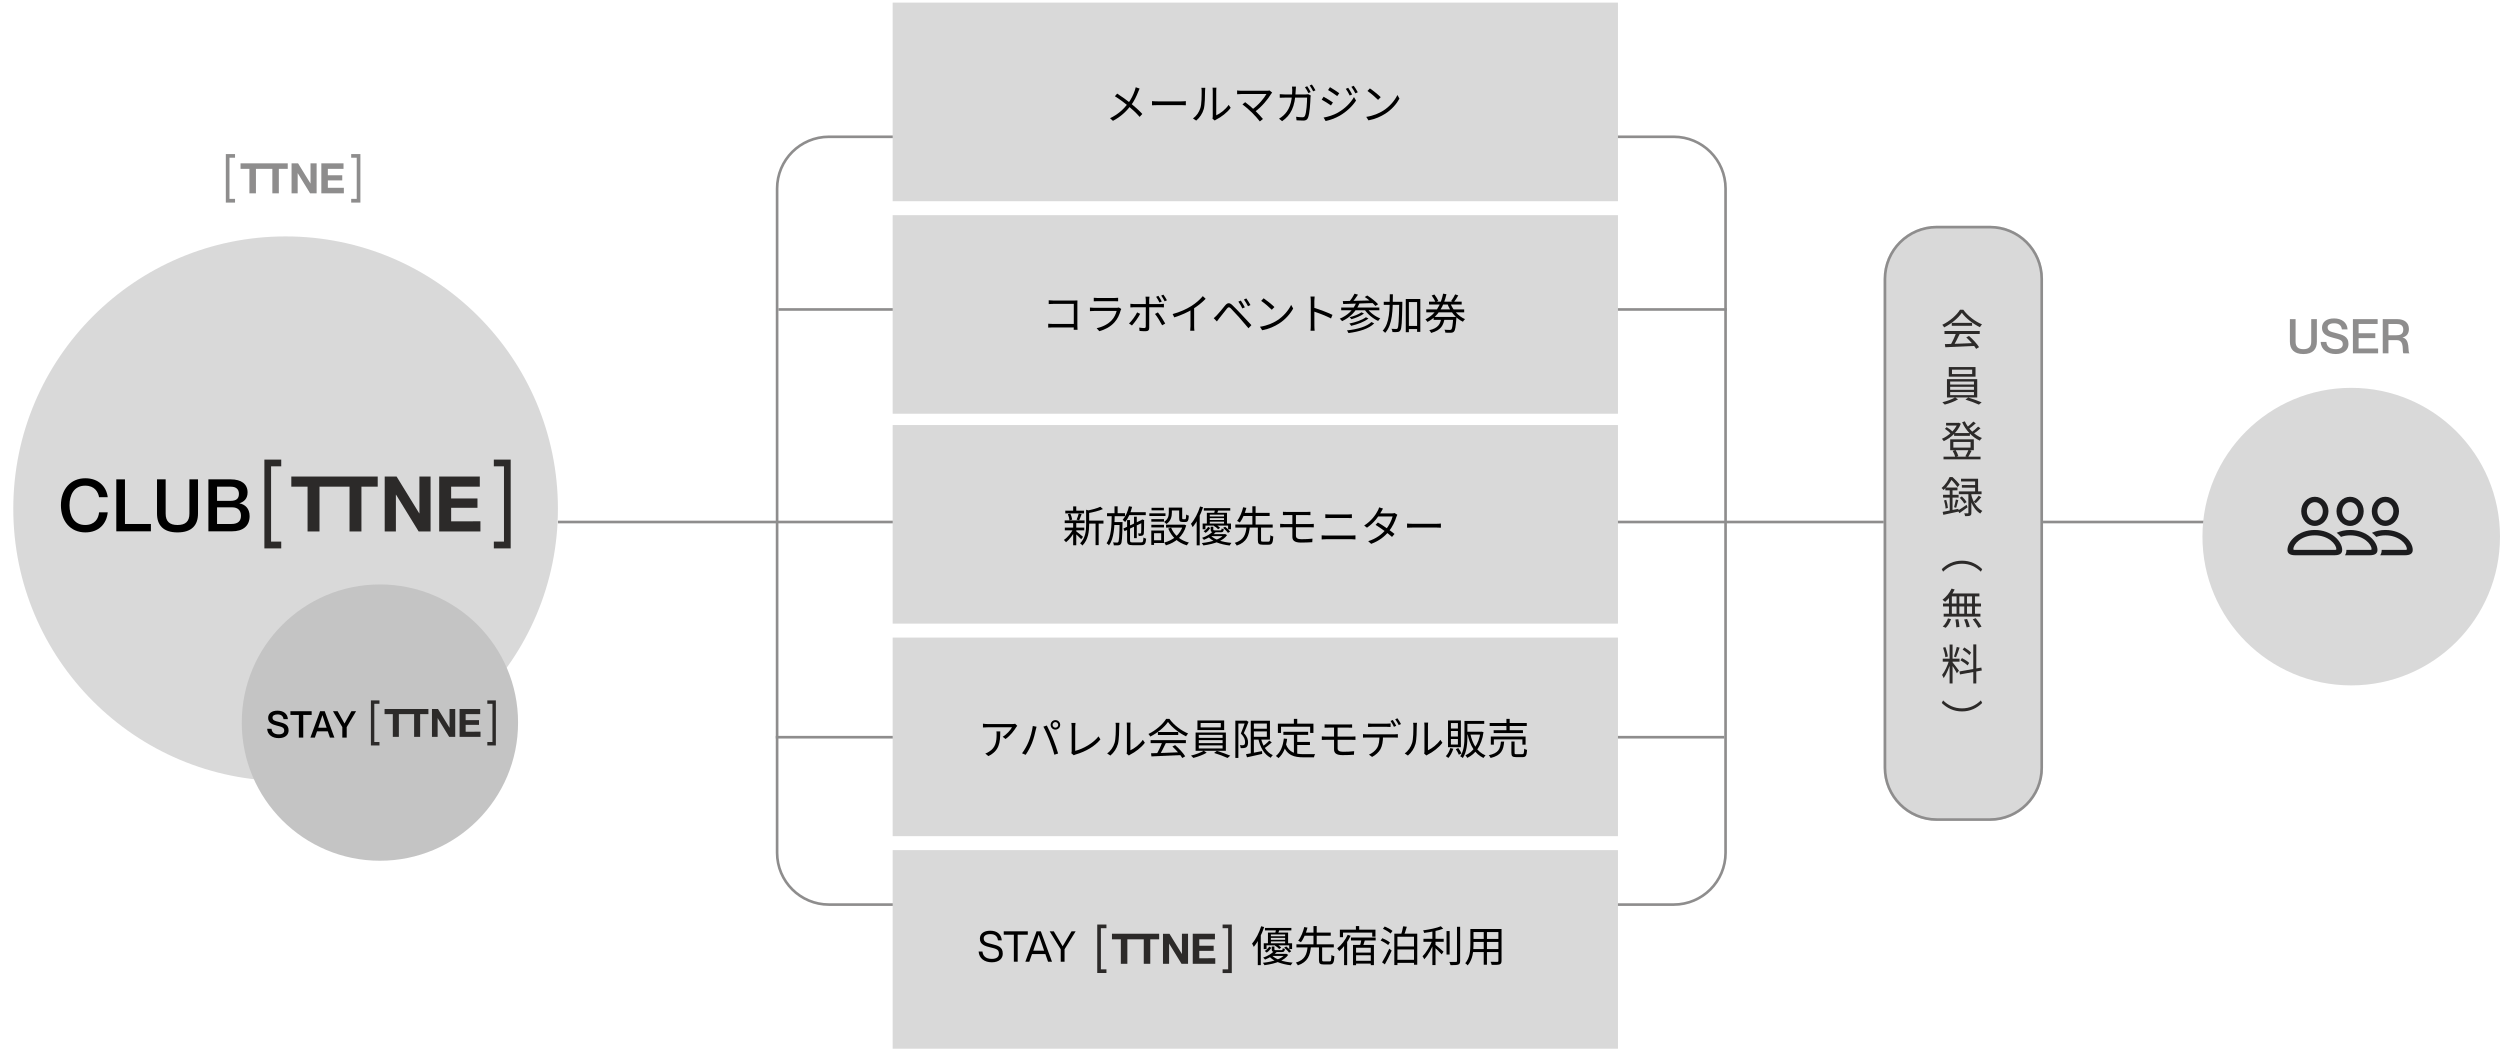 <svg width="941" height="395" viewBox="0 0 941 395" fill="none" xmlns="http://www.w3.org/2000/svg">
<path fill-rule="evenodd" clip-rule="evenodd" d="M837 196.984L210 196.984L210 195.984L837 195.984L837 196.984Z" fill="#8E8D8D"/>
<path fill-rule="evenodd" clip-rule="evenodd" d="M650 116.984H293V115.984H650V116.984Z" fill="#8E8D8D"/>
<path fill-rule="evenodd" clip-rule="evenodd" d="M649 277.984H292V276.984H649V277.984Z" fill="#8E8D8D"/>
<path fill-rule="evenodd" clip-rule="evenodd" d="M630 51.984H312C301.507 51.984 293 60.491 293 70.984V320.984C293 331.478 301.507 339.984 312 339.984H630C640.493 339.984 649 331.478 649 320.984V70.984C649 60.491 640.493 51.984 630 51.984ZM312 50.984C300.954 50.984 292 59.939 292 70.984V320.984C292 332.03 300.954 340.984 312 340.984H630C641.046 340.984 650 332.03 650 320.984V70.984C650 59.939 641.046 50.984 630 50.984H312Z" fill="#8E8D8D"/>
<path d="M709 104.984C709 93.939 717.954 84.984 729 84.984H749C760.046 84.984 769 93.939 769 104.984V288.984C769 300.03 760.046 308.984 749 308.984H729C717.954 308.984 709 300.03 709 288.984V104.984Z" fill="#D9D9D9"/>
<path fill-rule="evenodd" clip-rule="evenodd" d="M749 85.984H729C718.507 85.984 710 94.491 710 104.984V288.984C710 299.478 718.507 307.984 729 307.984H749C759.493 307.984 768 299.478 768 288.984V104.984C768 94.491 759.493 85.984 749 85.984ZM729 84.984C717.954 84.984 709 93.939 709 104.984V288.984C709 300.03 717.954 308.984 729 308.984H749C760.046 308.984 769 300.03 769 288.984V104.984C769 93.939 760.046 84.984 749 84.984H729Z" fill="#8E8D8D"/>
<path d="M896.867 132.995V120.125H902.357C905.003 120.125 906.713 121.475 906.713 123.815C906.713 125.615 905.795 126.659 904.319 127.019V127.055C907.289 127.613 906.209 132.653 906.893 132.869V132.995H904.643C904.049 132.455 905.255 128.027 902.159 128.027H899.009V132.995H896.867ZM899.009 121.943V126.191H901.907C903.221 126.191 904.589 125.939 904.589 124.067C904.589 122.213 903.221 121.943 901.907 121.943H899.009Z" fill="#8E8D8D"/>
<path d="M887.779 125.435H894.061V127.271H887.779V131.177H895.123V132.995H885.637V120.125H894.943V121.943H887.779V125.435Z" fill="#8E8D8D"/>
<path d="M879.124 125.324C881.878 126.026 883.966 126.62 883.966 129.5C883.966 131.552 882.418 133.262 879.178 133.262C876.028 133.262 873.634 131.624 873.508 128.708H875.65C875.758 130.346 876.874 131.426 879.178 131.426C881.086 131.426 881.824 130.58 881.824 129.59C881.824 128.06 880.726 127.772 878.188 127.142C876.172 126.638 873.994 125.864 873.994 123.416C873.994 121.13 875.758 119.852 878.566 119.852C881.392 119.852 883.444 121.328 883.624 123.974H881.482C881.284 122.48 880.348 121.688 878.566 121.688C877.036 121.688 876.118 122.264 876.118 123.218C876.118 124.622 877.324 124.874 879.124 125.324Z" fill="#8E8D8D"/>
<path d="M872.07 128.603C872.07 131.411 870.576 133.265 866.994 133.265C863.412 133.265 861.918 131.411 861.918 128.603V120.125H864.06V128.603C864.06 130.547 865.032 131.429 866.994 131.429C868.974 131.429 869.946 130.547 869.946 128.603V120.125H872.07V128.603Z" fill="#8E8D8D"/>
<path d="M336 0.984H609V75.734H336V0.984Z" fill="#D9D9D9"/>
<path d="M336 80.984H609V155.734H336V80.984Z" fill="#D9D9D9"/>
<path d="M336 159.984H609V234.734H336V159.984Z" fill="#D9D9D9"/>
<path d="M336 239.984H609V314.734H336V239.984Z" fill="#D9D9D9"/>
<path d="M336 319.984H609V394.734H336V319.984Z" fill="#D9D9D9"/>
<path d="M941 201.984C941 232.912 915.928 257.984 885 257.984C854.072 257.984 829 232.912 829 201.984C829 171.056 854.072 145.984 885 145.984C915.928 145.984 941 171.056 941 201.984Z" fill="#D9D9D9"/>
<path d="M871.301 197.965C874.137 197.965 876.434 195.469 876.434 192.41C876.434 189.387 874.148 186.984 871.301 186.984C868.488 186.984 866.168 189.422 866.18 192.422C866.18 195.48 868.477 197.965 871.301 197.965ZM884.578 197.965C887.402 197.965 889.699 195.469 889.699 192.41C889.699 189.387 887.426 186.984 884.578 186.984C881.754 186.984 879.445 189.422 879.457 192.422C879.457 195.48 881.754 197.965 884.578 197.965ZM897.855 197.965C900.691 197.965 902.988 195.469 902.988 192.41C902.988 189.387 900.703 186.984 897.855 186.984C895.043 186.984 892.723 189.422 892.734 192.422C892.734 195.48 895.031 197.965 897.855 197.965ZM871.301 195.949C869.684 195.949 868.301 194.402 868.301 192.422C868.289 190.5 869.66 189.012 871.301 189.012C872.953 189.012 874.312 190.477 874.312 192.41C874.312 194.379 872.941 195.949 871.301 195.949ZM884.578 195.949C882.949 195.949 881.578 194.402 881.578 192.422C881.566 190.5 882.938 189.012 884.578 189.012C886.23 189.012 887.578 190.477 887.578 192.41C887.578 194.379 886.219 195.949 884.578 195.949ZM897.855 195.949C896.238 195.949 894.855 194.402 894.855 192.422C894.844 190.5 896.215 189.012 897.855 189.012C899.508 189.012 900.867 190.477 900.867 192.41C900.867 194.379 899.496 195.949 897.855 195.949ZM864 209.004H878.613C880.629 209.004 881.602 208.371 881.602 207C881.602 203.789 877.594 199.477 871.301 199.477C865.008 199.477 861 203.789 861 207C861 208.371 861.973 209.004 864 209.004ZM884.578 199.477C882.656 199.477 880.957 199.887 879.516 200.543C880.137 201.012 880.688 201.527 881.145 202.09C882.129 201.738 883.289 201.504 884.578 201.504C889.746 201.504 892.652 204.879 892.652 206.672C892.652 206.895 892.547 206.977 892.266 206.977H883.184C883.195 207.703 883.066 208.383 882.645 209.004H891.879C893.895 209.004 894.879 208.371 894.879 207C894.879 203.789 890.859 199.477 884.578 199.477ZM897.855 199.477C895.934 199.477 894.234 199.887 892.781 200.543C893.402 201.012 893.965 201.527 894.422 202.102C895.406 201.738 896.566 201.504 897.855 201.504C903.035 201.504 905.941 204.879 905.941 206.672C905.941 206.895 905.824 206.977 905.555 206.977H896.461C896.461 207.703 896.344 208.383 895.91 209.004H905.168C907.184 209.004 908.156 208.371 908.156 207C908.156 203.789 904.148 199.477 897.855 199.477ZM863.602 206.977C863.332 206.977 863.227 206.895 863.227 206.672C863.227 204.879 866.121 201.504 871.301 201.504C876.48 201.504 879.387 204.879 879.387 206.672C879.387 206.895 879.27 206.977 879 206.977H863.602Z" fill="#1C1C1E"/>
<path d="M210 191.484C210 248.094 164.109 293.984 107.5 293.984C50.891 293.984 5 248.094 5 191.484C5 134.875 50.891 88.984 107.5 88.984C164.109 88.984 210 134.875 210 191.484Z" fill="#D9D9D9"/>
<path d="M142.172 179.358V183.181H136.043V200.048H131.562V183.181H120.263V200.048H115.766V183.181H109.65V179.358H142.172ZM157.87 193.248H157.814L149.278 179.374H144.804V200.038H149.013V186.194H149.072L157.575 200.038H162.069V179.358H157.863L157.87 193.248ZM169.813 196.225V191.145H179.72V187.613H169.807V183.181H180.599V179.358H165.31V200.038H180.832V196.215L169.813 196.225ZM185.881 203.871V206.421H192.223V172.984H185.875V175.534H189.695V203.861L185.881 203.871ZM105.856 175.534V172.984H99.512V206.411H105.856V203.861H102.033V175.534H105.856Z" fill="#2C2A29"/>
<path d="M93.187 185.354C93.187 187.761 91.764 188.883 90.15 189.43V189.485C92.202 189.841 93.953 191.345 93.953 194.272C93.953 198.048 91.354 199.99 87.305 199.99H78.441V180.43H86.84C90.862 180.43 93.187 182.208 93.187 185.354ZM81.697 188.527H86.731C89.056 188.527 89.931 187.597 89.931 185.874C89.931 184.15 88.865 183.193 86.922 183.193H81.697V188.527ZM81.697 190.962V197.227H87.059C89.849 197.227 90.698 195.914 90.698 194.081C90.698 192.084 89.466 190.962 87.415 190.962H81.697Z" fill="black"/>
<path d="M74.527 193.315C74.527 197.583 72.257 200.401 66.812 200.401C61.368 200.401 59.098 197.583 59.098 193.315V180.43H62.353V193.315C62.353 196.27 63.831 197.61 66.812 197.61C69.822 197.61 71.299 196.27 71.299 193.315V180.43H74.527V193.315Z" fill="black"/>
<path d="M43.777 180.43H47.033V197.227H56.799V199.99H43.777V180.43Z" fill="black"/>
<path d="M37.292 187.156C36.937 185.186 35.651 182.806 32.04 182.806C27.827 182.806 26.158 186.335 26.158 190.193C26.158 194.077 27.827 197.606 32.04 197.606C35.678 197.606 37.073 195.226 37.292 192.846H40.548C40.11 197.251 37.101 200.397 32.122 200.397C26.486 200.397 22.93 196.102 22.93 190.193C22.93 184.311 26.486 180.016 32.122 180.016C37.073 180.016 40.083 183.162 40.548 187.156H37.292Z" fill="black"/>
<path d="M195 271.984C195 300.703 171.719 323.984 143 323.984C114.281 323.984 91 300.703 91 271.984C91 243.266 114.281 219.984 143 219.984C171.719 219.984 195 243.266 195 271.984Z" fill="#C4C4C4"/>
<path d="M161.251 266.858V268.798H158.142V277.355H155.869V268.798H150.137V277.355H147.855V268.798H144.753V266.858H161.251ZM169.215 273.905H169.187L164.857 266.867H162.587V277.35H164.722V270.326H164.752L169.066 277.35H171.346V266.858H169.212L169.215 273.905ZM175.275 275.415V272.838H180.3V271.046H175.271V268.798H180.747V266.858H172.99V277.35H180.864V275.41L175.275 275.415ZM183.426 279.294V280.588H186.643V263.625H183.423V264.919H185.361V279.289L183.426 279.294ZM142.828 264.919V263.625H139.609V280.583H142.828V279.289H140.889V264.919H142.828Z" fill="#2C2A29"/>
<path d="M125.324 267.703H127.087L129.654 272.311H129.682L132.264 267.703H134.026L130.501 273.685V277.626H128.849V273.685L125.324 267.703Z" fill="black"/>
<path d="M123.377 275.281H119.324L118.519 277.626H116.84L120.49 267.703H122.225L125.861 277.626H124.182L123.377 275.281ZM119.782 273.907H122.933L121.378 269.216H121.35L119.782 273.907Z" fill="black"/>
<path d="M112.491 277.626V269.105H109.312V267.703H117.307V269.105H114.142V277.626H112.491Z" fill="black"/>
<path d="M104.893 271.711C107.016 272.253 108.626 272.711 108.626 274.931C108.626 276.513 107.433 277.832 104.934 277.832C102.506 277.832 100.66 276.569 100.562 274.321H102.214C102.297 275.584 103.158 276.416 104.934 276.416C106.405 276.416 106.975 275.764 106.975 275.001C106.975 273.821 106.128 273.599 104.171 273.113C102.617 272.725 100.937 272.128 100.937 270.24C100.937 268.478 102.297 267.492 104.462 267.492C106.641 267.492 108.224 268.63 108.362 270.67H106.711C106.558 269.518 105.836 268.908 104.462 268.908C103.283 268.908 102.575 269.352 102.575 270.088C102.575 271.17 103.505 271.364 104.893 271.711Z" fill="black"/>
<path d="M108.307 61.466V63.555H104.958V72.77H102.51V63.555H96.337V72.77H93.88V63.555H90.539V61.466H108.307ZM116.883 69.055H116.853L112.19 61.475H109.745V72.765H112.045V65.201H112.077L116.723 72.765H119.178V61.466H116.88L116.883 69.055ZM123.409 70.681V67.906H128.821V65.976H123.405V63.555H129.302V61.466H120.948V72.765H129.428V70.676L123.409 70.681ZM132.187 74.859V76.252H135.652V57.984H132.184V59.377H134.271V74.854L132.187 74.859ZM88.466 59.377V57.984H85V76.247H88.466V74.854H86.378V59.377H88.466Z" fill="#8E8D8D"/>
<path d="M515.634 33.273C516.754 34.025 518.818 35.689 519.698 36.569L518.706 37.593C517.89 36.761 515.906 35.033 514.706 34.249L515.634 33.273ZM514.258 43.993C517.042 43.577 519.122 42.601 520.642 41.657C523.122 40.105 525.058 37.737 525.986 35.753L526.754 37.129C525.666 39.113 523.81 41.289 521.394 42.809C519.778 43.817 517.762 44.809 515.09 45.305L514.258 43.993Z" fill="black"/>
<path d="M507.456 33.049C507.856 33.641 508.576 34.777 508.944 35.545L508.032 35.961C507.632 35.113 507.088 34.153 506.56 33.433L507.456 33.049ZM509.536 32.281C509.968 32.841 510.688 33.993 511.072 34.729L510.16 35.145C509.744 34.313 509.184 33.385 508.656 32.681L509.536 32.281ZM500.608 32.809C501.552 33.337 503.392 34.569 504.096 35.081L503.328 36.169C502.576 35.593 500.832 34.425 499.888 33.897L500.608 32.809ZM498.208 44.249C499.968 43.945 501.952 43.321 503.584 42.393C506.24 40.873 508.336 38.793 509.632 36.537L510.416 37.849C509.024 39.993 506.816 42.073 504.256 43.561C502.64 44.505 500.432 45.257 498.96 45.561L498.208 44.249ZM498.208 36.409C499.152 36.921 501.024 38.073 501.712 38.569L500.976 39.689C500.192 39.129 498.464 38.009 497.488 37.513L498.208 36.409Z" fill="black"/>
<path d="M492.034 32.46C492.434 33.036 493.026 33.996 493.346 34.652L492.482 35.036C492.162 34.38 491.618 33.42 491.186 32.812L492.034 32.46ZM493.794 31.82C494.226 32.396 494.834 33.404 495.138 33.996L494.274 34.38C493.922 33.676 493.41 32.78 492.962 32.172L493.794 31.82ZM487.794 32.588C487.762 32.956 487.73 33.5 487.714 33.884C487.506 40.412 485.746 43.404 482.594 45.612L481.426 44.668C481.938 44.396 482.578 43.932 483.058 43.484C485.058 41.676 486.37 38.972 486.402 33.916C486.402 33.548 486.37 32.972 486.306 32.588H487.794ZM493.362 35.916C493.314 36.188 493.282 36.492 493.266 36.7C493.218 38.236 493.01 42.876 492.29 44.412C491.97 45.1 491.458 45.388 490.578 45.388C489.778 45.388 488.85 45.34 488.018 45.292L487.858 43.948C488.722 44.076 489.554 44.14 490.242 44.14C490.69 44.14 490.994 43.996 491.17 43.612C491.778 42.396 491.986 38.46 491.986 36.748H483.554C482.914 36.748 482.274 36.748 481.698 36.796V35.452C482.258 35.5 482.914 35.548 483.538 35.548H491.442C491.874 35.548 492.178 35.5 492.45 35.468L493.362 35.916Z" fill="black"/>
<path d="M478.848 34.847C478.688 35.023 478.544 35.199 478.448 35.343C477.248 37.311 475.04 40.127 472.208 42.175L471.216 41.279C473.776 39.503 475.84 36.911 476.688 35.391C475.248 35.391 468.192 35.391 467.28 35.391C466.64 35.391 465.952 35.439 465.648 35.471V34.047C466.08 34.111 466.72 34.159 467.28 34.159C468.096 34.159 475.216 34.159 476.816 34.159C477.248 34.159 477.616 34.127 477.84 34.047L478.848 34.847ZM471.312 42.447C470.352 41.487 468.512 39.903 467.664 39.295L468.688 38.463C469.424 38.991 471.28 40.511 472.432 41.631C473.44 42.639 474.688 43.951 475.376 44.783L474.208 45.711C473.616 44.895 472.336 43.487 471.312 42.447Z" fill="black"/>
<path d="M456.367 44.656C456.431 44.416 456.479 44.08 456.479 43.76C456.479 43.024 456.479 35.184 456.479 34.176C456.479 33.568 456.399 33.12 456.399 32.992H457.871C457.855 33.12 457.791 33.584 457.791 34.192C457.791 35.184 457.791 42.928 457.791 43.408C459.279 42.736 461.247 41.28 462.463 39.472L463.231 40.576C461.839 42.448 459.631 44.08 457.775 45.008C457.503 45.136 457.343 45.28 457.215 45.36L456.367 44.656ZM449.039 44.592C450.399 43.632 451.343 42.208 451.823 40.656C452.303 39.184 452.303 36 452.303 34.208C452.303 33.744 452.271 33.392 452.191 33.056H453.663C453.647 33.232 453.583 33.728 453.583 34.192C453.583 35.968 453.535 39.408 453.103 41.008C452.623 42.72 451.599 44.272 450.255 45.392L449.039 44.592Z" fill="black"/>
<path d="M433.617 38.062C434.113 38.111 434.945 38.158 435.857 38.158C437.025 38.158 443.441 38.158 444.625 38.158C445.425 38.158 445.985 38.094 446.353 38.062V39.63C446.017 39.614 445.345 39.566 444.641 39.566C443.425 39.566 437.041 39.566 435.857 39.566C434.977 39.566 434.129 39.599 433.617 39.63V38.062Z" fill="black"/>
<path d="M428.944 33.34C428.784 33.644 428.56 34.188 428.432 34.524C427.824 36.108 426.864 38.188 425.552 39.852C424.016 41.804 421.936 43.916 418.912 45.484L417.824 44.492C420.8 43.068 422.848 41.164 424.496 39.068C425.808 37.372 426.608 35.596 427.152 34.028C427.264 33.708 427.408 33.18 427.488 32.844L428.944 33.34ZM420.496 35.228C422.08 36.236 424.304 37.836 425.52 38.812C427.12 40.124 428.704 41.516 429.968 42.892L428.96 43.996C427.632 42.46 426.24 41.196 424.64 39.852C423.488 38.892 421.408 37.308 419.648 36.236L420.496 35.228Z" fill="black"/>
<path d="M536.847 116.451H551.119V117.555H536.847V116.451ZM537.871 113.555H550.175V114.627H537.871V113.555ZM539.615 119.299H547.327V120.403H539.615V119.299ZM545.839 113.971C546.847 116.691 548.911 119.059 551.439 120.115C551.167 120.339 550.799 120.803 550.639 121.107C547.983 119.843 545.919 117.331 544.783 114.275L545.839 113.971ZM538.879 111.235L539.903 110.851C540.495 111.587 541.119 112.611 541.375 113.283L540.287 113.715C540.063 113.043 539.455 112.003 538.879 111.235ZM547.727 110.803L548.895 111.203C548.383 112.099 547.743 113.075 547.215 113.731L546.191 113.347C546.703 112.659 547.359 111.571 547.727 110.803ZM546.991 119.299H548.207C548.207 119.299 548.191 119.651 548.175 119.827C547.951 123.043 547.727 124.323 547.279 124.787C546.991 125.107 546.687 125.203 546.207 125.251C545.775 125.283 544.927 125.267 544.047 125.219C544.031 124.883 543.887 124.403 543.695 124.099C544.543 124.179 545.375 124.179 545.679 124.179C545.967 124.179 546.127 124.163 546.271 124.019C546.591 123.715 546.799 122.531 546.991 119.475V119.299ZM542.511 119.635H543.759C543.375 122.387 542.399 124.323 538.671 125.315C538.559 125.011 538.223 124.531 537.983 124.291C541.407 123.507 542.191 121.875 542.511 119.635ZM543.183 110.531L544.447 110.755C543.423 115.139 541.487 119.043 537.295 121.171C537.119 120.899 536.783 120.451 536.527 120.211C540.527 118.259 542.383 114.579 543.183 110.531Z" fill="black"/>
<path d="M529.677 122.693H534.029V123.861H529.677V122.693ZM520.845 113.589H526.989V114.757H520.845V113.589ZM529.133 112.549H534.605V124.917H533.389V113.701H530.301V125.029H529.133V112.549ZM526.669 113.589H527.837C527.837 113.589 527.837 114.037 527.837 114.197C527.709 121.317 527.597 123.653 527.085 124.357C526.797 124.773 526.509 124.917 526.029 124.965C525.581 125.029 524.845 125.029 524.125 124.981C524.109 124.629 523.981 124.101 523.773 123.765C524.525 123.829 525.213 123.829 525.517 123.829C525.757 123.845 525.901 123.797 526.045 123.589C526.413 123.093 526.557 120.725 526.669 113.877V113.589ZM523.117 110.773H524.285C524.269 116.677 524.189 122.229 521.373 125.285C521.165 125.013 520.749 124.645 520.445 124.469C523.117 121.653 523.101 116.373 523.117 110.773Z" fill="black"/>
<path d="M509.853 110.547L511.149 110.915C510.429 111.987 509.533 113.219 508.813 114.019L507.837 113.651C508.525 112.819 509.389 111.491 509.853 110.547ZM513.693 111.795L514.621 111.219C516.077 112.131 517.853 113.523 518.717 114.515L517.709 115.171C516.893 114.195 515.165 112.755 513.693 111.795ZM505.437 113.331C508.269 113.283 512.813 113.187 517.037 113.059L516.989 114.067C512.893 114.227 508.493 114.371 505.581 114.435L505.437 113.331ZM504.829 115.747H519.181V116.787H504.829V115.747ZM512.461 117.555L513.405 118.019C512.205 118.931 510.301 119.699 508.685 120.147C508.525 119.923 508.237 119.603 507.981 119.411C509.517 119.027 511.437 118.307 512.461 117.555ZM514.125 119.411L515.085 119.875C513.533 121.155 510.941 122.099 508.573 122.643C508.429 122.387 508.157 122.003 507.901 121.779C510.157 121.331 512.749 120.467 514.125 119.411ZM516.205 121.219L517.245 121.715C515.293 123.747 511.629 124.835 507.565 125.363C507.437 125.059 507.213 124.643 506.989 124.371C510.877 123.939 514.445 122.963 516.205 121.219ZM510.509 113.875L511.693 114.179C510.413 117.315 508.045 119.523 505.165 120.883C505.005 120.659 504.557 120.179 504.285 119.955C507.149 118.771 509.405 116.707 510.509 113.875ZM514.541 115.971C515.565 117.587 517.613 119.123 519.533 119.859C519.261 120.083 518.909 120.531 518.733 120.803C516.765 119.923 514.685 118.211 513.533 116.371L514.541 115.971Z" fill="black"/>
<path d="M493.374 122.578C493.374 121.682 493.374 114.61 493.374 113.282C493.374 112.818 493.342 112.114 493.262 111.602H494.83C494.766 112.098 494.718 112.786 494.718 113.282C494.718 115.762 494.734 121.826 494.734 122.578C494.734 123.09 494.766 123.954 494.83 124.482H493.278C493.358 123.97 493.374 123.17 493.374 122.578ZM494.43 115.81C496.542 116.418 499.774 117.65 501.55 118.514L500.99 119.874C499.166 118.898 496.174 117.762 494.43 117.218V115.81Z" fill="black"/>
<path d="M475.63 112.273C476.75 113.025 478.814 114.689 479.694 115.569L478.702 116.593C477.886 115.761 475.902 114.033 474.702 113.249L475.63 112.273ZM474.254 122.993C477.038 122.577 479.118 121.601 480.638 120.657C483.118 119.105 485.054 116.737 485.982 114.753L486.75 116.129C485.662 118.113 483.806 120.289 481.39 121.809C479.774 122.817 477.758 123.809 475.086 124.305L474.254 122.993Z" fill="black"/>
<path d="M467.04 113.136C467.456 113.728 468.192 114.912 468.56 115.68L467.616 116.096C467.232 115.264 466.656 114.256 466.128 113.536L467.04 113.136ZM469.104 112.32C469.52 112.88 470.288 114.08 470.672 114.816L469.744 115.264C469.312 114.432 468.736 113.456 468.208 112.752L469.104 112.32ZM456.848 119.776C457.248 119.424 457.552 119.136 457.968 118.72C458.736 117.952 460.128 116.176 461.136 114.976C461.984 113.968 462.736 113.792 463.824 114.832C464.8 115.744 466.176 117.184 467.104 118.176C468.192 119.328 469.792 121.056 471.024 122.384L469.92 123.552C468.784 122.176 467.376 120.528 466.336 119.36C465.408 118.32 463.936 116.736 463.264 116.064C462.64 115.472 462.336 115.52 461.792 116.192C461.024 117.12 459.68 118.88 458.96 119.76C458.624 120.176 458.288 120.672 458.032 120.992L456.848 119.776Z" fill="black"/>
<path d="M441.375 118.213C444.143 117.477 446.575 116.341 448.351 115.237C450.031 114.181 451.631 112.805 452.735 111.461L453.807 112.469C452.431 113.893 450.751 115.237 448.879 116.405C447.119 117.493 444.575 118.661 441.999 119.461L441.375 118.213ZM448.095 115.893L449.471 115.477V122.789C449.471 123.381 449.503 124.181 449.583 124.485H447.999C448.047 124.181 448.095 123.381 448.095 122.789V115.893Z" fill="black"/>
<path d="M436.017 111.346C436.417 111.922 436.977 112.85 437.297 113.49L436.433 113.874C436.113 113.234 435.601 112.322 435.169 111.714L436.017 111.346ZM437.905 110.898C438.337 111.49 438.929 112.434 439.233 113.026L438.369 113.41C438.017 112.706 437.521 111.858 437.073 111.266L437.905 110.898ZM432.657 111.666C432.625 111.89 432.561 112.466 432.561 112.802C432.561 113.65 432.561 114.994 432.561 115.778C432.561 117.074 432.561 122.258 432.561 123.41C432.561 124.242 432.161 124.674 431.185 124.674C430.513 124.674 429.569 124.642 428.913 124.562L428.801 123.298C429.505 123.426 430.225 123.474 430.657 123.474C431.089 123.474 431.265 123.298 431.265 122.866C431.281 122.002 431.281 116.53 431.281 115.778C431.281 115.234 431.281 113.65 431.281 112.802C431.281 112.45 431.217 111.906 431.169 111.666H432.657ZM425.473 114.354C425.921 114.418 426.321 114.45 426.817 114.45C427.761 114.45 435.841 114.45 436.801 114.45C437.169 114.45 437.697 114.418 438.097 114.37V115.698C437.681 115.666 437.201 115.65 436.817 115.65C435.857 115.65 427.809 115.65 426.833 115.65C426.337 115.65 425.889 115.666 425.473 115.714V114.354ZM429.153 118.13C428.465 119.49 426.977 121.538 426.065 122.514L424.961 121.762C426.033 120.786 427.393 118.882 428.017 117.586L429.153 118.13ZM435.825 117.586C436.689 118.61 437.953 120.61 438.593 121.778L437.425 122.434C436.785 121.17 435.585 119.186 434.737 118.178L435.825 117.586Z" fill="black"/>
<path d="M411.694 112.086C412.11 112.134 412.606 112.166 413.118 112.166C413.982 112.166 418.478 112.166 419.422 112.166C419.918 112.166 420.478 112.134 420.862 112.086V113.414C420.494 113.382 419.934 113.366 419.39 113.366C418.494 113.366 413.998 113.366 413.118 113.366C412.638 113.366 412.126 113.382 411.694 113.414V112.086ZM422.046 116.294C421.966 116.454 421.854 116.646 421.822 116.774C421.406 118.342 420.686 120.006 419.486 121.318C417.822 123.158 415.806 124.086 413.774 124.662L412.782 123.526C415.038 123.062 417.038 122.022 418.414 120.582C419.374 119.574 420.014 118.214 420.302 117.046C419.518 117.046 412.782 117.046 411.822 117.046C411.438 117.046 410.83 117.062 410.254 117.11V115.766C410.83 115.814 411.374 115.862 411.822 115.862C412.606 115.862 419.422 115.862 420.238 115.862C420.606 115.862 420.958 115.814 421.134 115.734L422.046 116.294Z" fill="black"/>
<path d="M394.735 113.023C395.279 113.071 395.967 113.119 396.495 113.119H404.367C404.767 113.119 405.231 113.103 405.551 113.087C405.535 113.439 405.519 113.951 405.519 114.319V122.591C405.519 123.167 405.567 123.887 405.583 124.127H404.143C404.143 123.887 404.175 123.295 404.175 122.719V114.383H396.495C395.903 114.383 395.119 114.415 394.735 114.447V113.023ZM394.543 121.855C394.943 121.887 395.647 121.935 396.303 121.935H404.895V123.247H396.351C395.695 123.247 394.975 123.263 394.543 123.311V121.855Z" fill="black"/>
<path d="M529.617 197.062C530.113 197.111 530.945 197.159 531.857 197.159C533.025 197.159 539.441 197.159 540.625 197.159C541.425 197.159 541.985 197.095 542.353 197.062V198.63C542.017 198.614 541.345 198.567 540.641 198.567C539.425 198.567 533.041 198.567 531.857 198.567C530.977 198.567 530.129 198.598 529.617 198.63V197.062Z" fill="black"/>
<path d="M518.641 196.657C520.689 197.857 523.313 199.697 524.897 200.977L523.953 202.097C522.481 200.753 519.745 198.785 517.761 197.553L518.641 196.657ZM525.953 193.745C525.825 193.969 525.665 194.337 525.585 194.593C525.105 196.225 524.097 198.353 522.689 200.081C521.233 201.873 519.153 203.585 516.113 204.705L514.977 203.697C517.953 202.801 520.129 201.105 521.569 199.393C522.801 197.921 523.809 195.889 524.177 194.401H518.257L518.769 193.249H523.857C524.289 193.249 524.641 193.201 524.897 193.105L525.953 193.745ZM520.561 191.425C520.289 191.841 520.001 192.385 519.841 192.689C518.897 194.449 517.089 196.865 514.529 198.625L513.473 197.809C516.209 196.097 517.857 193.697 518.593 192.225C518.753 191.953 519.009 191.377 519.105 190.961L520.561 191.425Z" fill="black"/>
<path d="M498.849 193.57C499.361 193.618 499.889 193.65 500.417 193.65C501.425 193.65 506.465 193.65 507.281 193.65C507.857 193.65 508.417 193.618 508.849 193.57V195.01C508.417 194.994 507.809 194.978 507.281 194.978C506.481 194.978 501.201 194.978 500.417 194.978C499.873 194.978 499.329 194.994 498.849 195.01V193.57ZM497.473 201.506C498.017 201.538 498.561 201.586 499.153 201.586C500.065 201.586 507.809 201.586 508.737 201.586C509.201 201.586 509.729 201.554 510.193 201.506V203.042C509.713 202.994 509.153 202.962 508.737 202.962C507.809 202.962 500.065 202.962 499.153 202.962C498.561 202.962 498.001 202.994 497.473 203.042V201.506Z" fill="black"/>
<path d="M482.896 192.641C483.312 192.673 483.792 192.689 484.336 192.689C485.472 192.689 490.768 192.689 491.936 192.689C492.464 192.689 492.896 192.673 493.248 192.641V193.905C492.864 193.889 492.496 193.873 491.936 193.873C490.768 193.873 485.168 193.873 484.336 193.873C483.792 193.873 483.312 193.889 482.896 193.905V192.641ZM487.792 197.777C487.792 198.961 487.792 201.105 487.792 201.665C487.792 202.465 488.336 202.961 489.824 202.961C491.328 202.961 492.64 202.897 494.016 202.737L493.936 204.081C492.704 204.161 491.152 204.225 489.632 204.225C487.216 204.225 486.448 203.377 486.448 202.081C486.448 200.913 486.448 198.993 486.448 197.729C486.448 197.073 486.448 194.161 486.448 193.505H487.792C487.792 194.145 487.792 197.329 487.792 197.777ZM481.84 197.169C482.272 197.217 482.912 197.249 483.344 197.249C484.496 197.249 492.176 197.249 493.168 197.249C493.504 197.249 494.144 197.217 494.512 197.185V198.497C494.144 198.465 493.552 198.465 493.2 198.465C492.16 198.465 484.496 198.465 483.344 198.465C482.928 198.465 482.272 198.481 481.84 198.513V197.169Z" fill="black"/>
<path d="M473.458 198.275H474.658V203.315C474.658 203.795 474.77 203.875 475.378 203.875C475.65 203.875 477.026 203.875 477.41 203.875C478.002 203.875 478.082 203.555 478.146 201.475C478.418 201.683 478.93 201.875 479.266 201.955C479.138 204.387 478.786 205.027 477.49 205.027C477.186 205.027 475.538 205.027 475.234 205.027C473.81 205.027 473.458 204.627 473.458 203.299V198.275ZM464.978 197.443H479.042V198.595H464.978V197.443ZM467.602 193.043H477.89V194.211H467.602V193.043ZM469.186 198.323H470.434C470.114 201.587 469.282 204.067 465.522 205.363C465.378 205.043 465.026 204.579 464.754 204.339C468.258 203.251 468.914 201.107 469.186 198.323ZM467.922 190.931L469.138 191.17C468.642 192.995 467.794 195.234 466.674 196.659C466.402 196.467 465.922 196.211 465.634 196.083C466.722 194.739 467.538 192.595 467.922 190.931ZM471.394 190.562H472.61V197.811H471.394V190.562Z" fill="black"/>
<path d="M453.121 191.265H463.073V192.193H453.121V191.265ZM454.897 194.401H461.265V195.025H454.897V194.401ZM454.897 195.729H461.265V196.353H454.897V195.729ZM454.257 193.025H461.841V197.457H460.721V193.729H455.361V197.457H454.257V193.025ZM452.673 197.057H463.345V199.217H462.257V197.825H453.729V199.217H452.673V197.057ZM454.737 198.305L455.537 198.753C455.121 199.377 454.513 200.113 453.793 200.561L453.041 199.937C453.729 199.569 454.353 198.897 454.737 198.305ZM455.697 198.273H456.689V199.281C456.689 199.569 456.785 199.633 457.329 199.633C457.585 199.633 458.961 199.633 459.313 199.633C459.681 199.633 459.761 199.537 459.825 198.913C460.017 199.025 460.385 199.137 460.641 199.185C460.545 200.113 460.273 200.353 459.457 200.353C459.185 200.353 457.489 200.353 457.233 200.353C456.017 200.353 455.697 200.161 455.697 199.281V198.273ZM456.849 197.921L457.553 197.441C458.161 197.777 458.881 198.273 459.233 198.689L458.513 199.201C458.161 198.801 457.473 198.257 456.849 197.921ZM460.369 198.689L461.137 198.257C461.825 198.785 462.625 199.553 462.993 200.113L462.193 200.577C461.841 200.033 461.057 199.249 460.369 198.689ZM456.529 200.017L457.649 200.257C456.609 201.393 455.137 202.385 453.153 203.201C452.993 202.961 452.673 202.609 452.449 202.449C454.321 201.793 455.745 200.881 456.529 200.017ZM460.657 201.041H460.897L461.121 200.993L461.873 201.409C460.513 203.425 457.425 204.705 452.945 205.297C452.833 205.041 452.577 204.657 452.353 204.401C456.625 203.937 459.601 202.753 460.657 201.233V201.041ZM455.633 201.489C457.041 203.121 460.129 204.049 463.537 204.337C463.297 204.577 463.009 205.025 462.865 205.329C459.361 204.929 456.257 203.825 454.641 201.857L455.633 201.489ZM455.905 201.041H460.993V201.809H455.137L455.905 201.041ZM457.345 191.697L458.657 191.841C458.417 192.449 458.193 193.057 458.001 193.489L456.961 193.329C457.105 192.817 457.281 192.161 457.345 191.697ZM451.713 190.641L452.833 190.945C451.921 193.713 450.497 196.529 448.913 198.401C448.801 198.113 448.481 197.473 448.273 197.169C449.681 195.569 450.945 193.105 451.713 190.641ZM450.433 194.561L451.537 193.457L451.569 193.489V205.265H450.433V194.561Z" fill="black"/>
<path d="M439.937 191.062H441.089V193.014C441.089 194.406 440.737 196.102 439.025 197.239C438.865 197.015 438.401 196.599 438.161 196.438C439.697 195.446 439.937 194.118 439.937 192.998V191.062ZM443.841 191.062H444.977V194.998C444.977 195.351 445.025 195.415 445.281 195.415C445.409 195.415 445.937 195.415 446.097 195.415C446.369 195.415 446.433 195.207 446.465 193.67C446.689 193.847 447.169 194.023 447.473 194.102C447.377 195.974 447.089 196.47 446.225 196.47C446.017 196.47 445.313 196.47 445.105 196.47C444.129 196.47 443.841 196.151 443.841 195.014V191.062ZM440.801 198.615C441.905 201.367 444.289 203.415 447.505 204.231C447.233 204.487 446.881 204.967 446.721 205.271C443.393 204.295 441.009 202.086 439.729 198.95L440.801 198.615ZM445.281 197.495H445.521L445.729 197.447L446.497 197.751C445.361 201.943 442.353 204.247 438.849 205.271C438.721 204.983 438.417 204.471 438.193 204.215C441.425 203.399 444.321 201.239 445.281 197.687V197.495ZM438.897 197.495H445.745V198.582H438.897V197.495ZM440.417 191.062H444.417V192.134H440.417V191.062ZM433.361 195.399H438.129V196.359H433.361V195.399ZM433.441 191.127H438.097V192.087H433.441V191.127ZM433.361 197.543H438.129V198.502H433.361V197.543ZM432.609 193.222H438.689V194.215H432.609V193.222ZM433.937 199.703H438.129V204.375H433.937V203.367H437.073V200.694H433.937V199.703ZM433.345 199.703H434.385V205.111H433.345V199.703Z" fill="black"/>
<path d="M424.56 192.803H431.264V193.907H424.56V192.803ZM426.848 194.499H427.888V202.563H426.848V194.499ZM424.944 190.547L426.128 190.787C425.584 193.011 424.656 195.107 423.504 196.499C423.312 196.291 422.848 195.859 422.576 195.667C423.68 194.435 424.496 192.531 424.944 190.547ZM422.832 198.947L429.872 195.635L430.304 196.611L423.28 199.923L422.832 198.947ZM424.24 195.763H425.344V203.427C425.344 204.035 425.488 204.163 426.368 204.163C426.768 204.163 428.944 204.163 429.488 204.163C430.192 204.163 430.32 203.875 430.384 202.323C430.656 202.499 431.104 202.675 431.408 202.755C431.264 204.659 430.912 205.203 429.552 205.203C429.184 205.203 426.64 205.203 426.288 205.203C424.688 205.203 424.24 204.835 424.24 203.411V195.763ZM429.584 195.891H429.456L429.728 195.651L429.936 195.507L430.688 195.795L430.64 195.987C430.624 198.275 430.608 200.291 430.544 200.755C430.496 201.267 430.224 201.539 429.824 201.635C429.472 201.715 428.976 201.731 428.608 201.731C428.576 201.427 428.48 201.027 428.352 200.787C428.656 200.803 429.04 200.803 429.184 200.803C429.376 200.803 429.488 200.755 429.52 200.499C429.568 200.211 429.584 198.307 429.584 195.891ZM416.688 193.171H423.456V194.291H416.688V193.171ZM418.992 196.499H421.808V197.603H418.992V196.499ZM419.504 190.579H420.672V193.571H419.504V190.579ZM418.448 193.811H419.584C419.52 198.275 419.312 202.707 417.424 205.267C417.216 205.011 416.832 204.659 416.512 204.483C418.256 202.163 418.4 197.939 418.448 193.811ZM421.424 196.499H422.528C422.528 196.499 422.528 196.883 422.512 197.043C422.4 202.371 422.32 204.179 421.904 204.723C421.648 205.075 421.376 205.203 420.96 205.251C420.576 205.283 419.92 205.283 419.248 205.251C419.232 204.931 419.12 204.467 418.944 204.163C419.6 204.227 420.192 204.227 420.432 204.227C420.656 204.227 420.8 204.195 420.928 204.003C421.2 203.635 421.328 201.859 421.424 196.739V196.499Z" fill="black"/>
<path d="M409.394 195.953H415.346V197.073H409.394V195.953ZM400.978 192.225H408.034V193.249H400.978V192.225ZM400.802 198.577H408.114V199.617H400.802V198.577ZM400.754 195.889H408.226V196.913H400.754V195.889ZM412.37 196.401H413.538V205.185H412.37V196.401ZM403.938 190.609H405.106V192.753H403.938V190.609ZM403.938 196.721H405.106V205.249H403.938V196.721ZM408.818 191.857L410.29 192.305C410.274 192.433 410.178 192.497 409.954 192.529V197.473C409.954 199.873 409.666 203.121 407.41 205.345C407.266 205.073 406.834 204.673 406.546 204.513C408.594 202.497 408.818 199.729 408.818 197.457V191.857ZM414.178 190.737L415.138 191.617C413.634 192.289 411.394 192.833 409.474 193.169C409.41 192.913 409.25 192.497 409.106 192.257C410.898 191.873 413.01 191.313 414.178 190.737ZM404.994 199.921C405.506 200.273 407.25 201.697 407.65 202.065L406.946 202.961C406.434 202.369 404.93 200.961 404.338 200.465L404.994 199.921ZM401.938 193.537L402.882 193.329C403.218 194.033 403.49 194.977 403.57 195.585L402.562 195.857C402.514 195.233 402.258 194.273 401.938 193.537ZM406.034 193.297L407.122 193.537C406.818 194.337 406.482 195.233 406.194 195.825L405.234 195.601C405.522 194.961 405.858 193.969 406.034 193.297ZM403.954 199.105L404.818 199.441C404.002 201.217 402.53 203.105 401.25 204.097C401.058 203.825 400.706 203.441 400.434 203.249C401.73 202.401 403.186 200.673 403.954 199.105Z" fill="black"/>
<path d="M560.711 272.138H574.679V273.258H560.711V272.138ZM562.215 274.858H573.239V275.93H562.215V274.858ZM561.143 277.226H574.231V280.282H573.031V278.314H562.295V280.282H561.143V277.226ZM567.015 270.57H568.247V275.418H567.015V270.57ZM568.887 279.114H570.087V283.354C570.087 283.818 570.199 283.882 570.823 283.882C571.127 283.882 572.583 283.882 572.951 283.882C573.543 283.882 573.655 283.61 573.703 281.802C573.959 281.994 574.471 282.186 574.791 282.266C574.647 284.458 574.327 284.986 573.063 284.986C572.743 284.986 571.015 284.986 570.711 284.986C569.271 284.986 568.887 284.634 568.887 283.37V279.114ZM564.935 279.13H566.167C565.895 282.394 565.063 284.314 561.063 285.306C560.951 284.986 560.631 284.522 560.375 284.266C564.055 283.482 564.695 281.914 564.935 279.13Z" fill="black"/>
<path d="M551.607 271.364H558.663V272.452H551.607V271.364ZM551.223 271.364H552.327V277.188C552.327 279.668 552.135 283.06 550.599 285.316C550.391 285.108 549.911 284.788 549.639 284.676C551.095 282.532 551.223 279.508 551.223 277.188V271.364ZM557.255 275.428H557.479L557.687 275.396L558.391 275.588C557.655 280.788 555.383 283.78 552.279 285.268C552.119 284.98 551.815 284.516 551.575 284.292C554.423 283.076 556.599 280.164 557.255 275.652V275.428ZM553.415 276.148C554.231 280.036 556.023 283.044 559.175 284.34C558.903 284.564 558.551 285.012 558.375 285.3C555.127 283.764 553.335 280.628 552.407 276.372L553.415 276.148ZM551.879 275.428H557.591V276.5H551.879V275.428ZM545.895 281.572L547.015 281.828C546.615 283.156 545.927 284.452 545.159 285.3C544.951 285.124 544.471 284.772 544.199 284.628C544.967 283.86 545.575 282.724 545.895 281.572ZM547.959 281.988L548.903 281.572C549.367 282.196 549.879 283.028 550.103 283.588L549.111 284.084C548.903 283.524 548.407 282.644 547.959 281.988ZM546.119 275.156V277.22H548.759V275.156H546.119ZM546.119 278.148V280.244H548.759V278.148H546.119ZM546.119 272.164V274.212H548.759V272.164H546.119ZM545.031 271.172H549.879V281.236H545.031V271.172Z" fill="black"/>
<path d="M536.055 283.656C536.119 283.416 536.167 283.08 536.167 282.76C536.167 282.024 536.167 274.184 536.167 273.176C536.167 272.568 536.087 272.12 536.087 271.992H537.559C537.543 272.12 537.479 272.584 537.479 273.192C537.479 274.184 537.479 281.928 537.479 282.408C538.967 281.736 540.935 280.28 542.151 278.472L542.919 279.576C541.527 281.448 539.319 283.08 537.463 284.008C537.191 284.136 537.031 284.28 536.903 284.36L536.055 283.656ZM528.727 283.592C530.087 282.632 531.031 281.208 531.511 279.656C531.991 278.184 531.991 275 531.991 273.208C531.991 272.744 531.959 272.392 531.879 272.056H533.351C533.335 272.232 533.271 272.728 533.271 273.192C533.271 274.968 533.223 278.408 532.791 280.008C532.311 281.72 531.287 283.272 529.943 284.392L528.727 283.592Z" fill="black"/>
<path d="M514.935 272.311C515.383 272.359 515.863 272.391 516.375 272.391C517.303 272.391 521.031 272.391 521.927 272.391C522.375 272.391 522.951 272.359 523.415 272.311V273.639C522.935 273.607 522.375 273.575 521.927 273.575C521.031 273.575 517.303 273.575 516.407 273.575C515.863 273.575 515.351 273.607 514.935 273.639V272.311ZM513.031 276.327C513.463 276.375 513.927 276.407 514.423 276.407C515.351 276.407 524.039 276.407 524.887 276.407C525.223 276.407 525.751 276.375 526.151 276.327V277.655C525.799 277.623 525.287 277.607 524.887 277.607C524.039 277.607 515.351 277.607 514.423 277.607C513.943 277.607 513.463 277.623 513.031 277.655V276.327ZM520.567 276.967C520.567 278.983 520.311 280.647 519.607 281.991C519.015 283.063 517.815 284.215 516.455 284.903L515.271 284.039C516.503 283.511 517.655 282.599 518.295 281.575C519.095 280.311 519.207 278.743 519.223 276.983L520.567 276.967ZM524.247 270.999C524.647 271.575 525.223 272.551 525.543 273.191L524.679 273.575C524.375 272.935 523.831 271.975 523.399 271.367L524.247 270.999ZM525.991 270.359C526.423 270.951 527.031 271.943 527.335 272.535L526.487 272.919C526.135 272.231 525.607 271.319 525.159 270.727L525.991 270.359Z" fill="black"/>
<path d="M498.583 272.648C498.999 272.68 499.479 272.696 500.023 272.696C501.159 272.696 506.455 272.696 507.623 272.696C508.151 272.696 508.583 272.68 508.935 272.648V273.912C508.551 273.896 508.183 273.88 507.623 273.88C506.455 273.88 500.855 273.88 500.023 273.88C499.479 273.88 498.999 273.896 498.583 273.912V272.648ZM503.479 277.784C503.479 278.968 503.479 281.112 503.479 281.672C503.479 282.472 504.023 282.968 505.511 282.968C507.015 282.968 508.327 282.904 509.703 282.744L509.623 284.088C508.391 284.168 506.839 284.232 505.319 284.232C502.903 284.232 502.135 283.384 502.135 282.088C502.135 280.92 502.135 279 502.135 277.736C502.135 277.08 502.135 274.168 502.135 273.512H503.479C503.479 274.152 503.479 277.336 503.479 277.784ZM497.527 277.176C497.959 277.224 498.599 277.256 499.031 277.256C500.183 277.256 507.863 277.256 508.855 277.256C509.191 277.256 509.831 277.224 510.199 277.192V278.504C509.831 278.472 509.239 278.472 508.887 278.472C507.847 278.472 500.183 278.472 499.031 278.472C498.615 278.472 497.959 278.488 497.527 278.52V277.176Z" fill="black"/>
<path d="M483.062 275.45H492.39V276.602H483.062V275.45ZM487.67 279.274H493.062V280.41H487.67V279.274ZM487.03 276.042H488.278V284.138L487.03 283.978V276.042ZM483.238 277.978L484.486 278.106C484.038 281.338 483.03 283.786 481.222 285.354C481.03 285.146 480.518 284.73 480.23 284.554C482.022 283.162 482.886 280.874 483.238 277.978ZM483.99 280.042C485.126 283.306 487.622 283.866 490.87 283.866C491.462 283.866 494.23 283.866 495.014 283.85C494.822 284.138 494.614 284.714 494.566 285.066H490.806C486.998 285.066 484.39 284.314 483.014 280.41L483.99 280.042ZM487.014 270.57H488.278V273.162H487.014V270.57ZM480.998 272.394H494.374V275.882H493.142V273.546H482.182V275.882H480.998V272.394Z" fill="black"/>
<path d="M471.48 274.299H477.448V275.307H471.48V274.299ZM468.984 283.883C470.456 283.627 472.776 283.163 475.016 282.715L475.096 283.771C473.08 284.235 470.936 284.699 469.384 285.051L468.984 283.883ZM470.792 271.275H471.96V283.979H470.792V271.275ZM471.48 271.275H478.008V278.379H471.48V277.323H476.84V272.331H471.48V271.275ZM474.568 277.691C475.256 280.683 476.712 283.179 479.096 284.235C478.824 284.475 478.472 284.923 478.296 285.227C475.8 283.963 474.312 281.259 473.576 277.883L474.568 277.691ZM477.752 278.747L478.696 279.435C477.8 280.267 476.664 281.163 475.768 281.755L475.016 281.147C475.88 280.523 477.08 279.515 477.752 278.747ZM464.984 271.259H469.08V272.347H466.12V285.291H464.984V271.259ZM468.728 271.259H468.952L469.128 271.211L469.944 271.707C469.432 273.035 468.76 274.683 468.168 275.947C469.464 277.275 469.768 278.411 469.768 279.403C469.768 280.283 469.56 280.939 469.08 281.275C468.84 281.435 468.536 281.531 468.2 281.563C467.832 281.611 467.384 281.611 466.984 281.579C466.968 281.291 466.872 280.811 466.68 280.491C467.096 280.539 467.448 280.539 467.736 280.523C467.944 280.507 468.136 280.459 468.296 280.363C468.568 280.187 468.664 279.771 468.648 279.275C468.648 278.395 468.312 277.339 467.064 276.091C467.704 274.635 468.36 272.699 468.728 271.595V271.259Z" fill="black"/>
<path d="M451.913 272.148V273.796H459.513V272.148H451.913ZM450.713 271.172H460.777V274.788H450.713V271.172ZM451.225 278.58V279.716H460.185V278.58H451.225ZM451.225 280.564V281.716H460.185V280.564H451.225ZM451.225 276.612V277.732H460.185V276.612H451.225ZM450.025 275.716H461.417V282.596H450.025V275.716ZM453.081 282.58L454.201 283.316C452.921 284.1 450.841 284.868 449.193 285.284C448.985 285.028 448.585 284.644 448.297 284.404C449.977 284.004 452.073 283.236 453.081 282.58ZM456.985 283.412L458.025 282.628C459.689 283.124 461.833 283.908 463.081 284.436L462.041 285.3C460.857 284.74 458.681 283.908 456.985 283.412Z" fill="black"/>
<path d="M433.242 283.53C436.026 283.466 440.49 283.306 444.65 283.114L444.602 284.218C440.57 284.426 436.234 284.618 433.402 284.714L433.242 283.53ZM433.098 278.586H446.362V279.722H433.098V278.586ZM435.834 275.53H443.482V276.65H435.834V275.53ZM437.482 279.306L438.826 279.69C438.09 281.226 437.162 283.098 436.378 284.298L435.306 283.946C436.058 282.698 437.002 280.714 437.482 279.306ZM441.29 281.002L442.314 280.458C443.786 281.722 445.354 283.45 446.106 284.666L445.018 285.322C444.298 284.122 442.714 282.282 441.29 281.002ZM439.626 271.738C438.314 273.69 435.69 275.882 432.97 277.242C432.826 276.954 432.522 276.522 432.266 276.266C435.018 274.954 437.69 272.634 438.938 270.586H440.17C441.866 272.954 444.666 275.05 447.21 276.09C446.922 276.378 446.634 276.81 446.426 277.162C443.93 275.962 441.114 273.818 439.626 271.738Z" fill="black"/>
<path d="M424.055 283.656C424.119 283.416 424.167 283.08 424.167 282.76C424.167 282.024 424.167 274.184 424.167 273.176C424.167 272.568 424.087 272.12 424.087 271.992H425.559C425.543 272.12 425.479 272.584 425.479 273.192C425.479 274.184 425.479 281.928 425.479 282.408C426.967 281.736 428.935 280.28 430.151 278.472L430.919 279.576C429.527 281.448 427.319 283.08 425.463 284.008C425.191 284.136 425.031 284.28 424.903 284.36L424.055 283.656ZM416.727 283.592C418.087 282.632 419.031 281.208 419.511 279.656C419.991 278.184 419.991 275 419.991 273.208C419.991 272.744 419.959 272.392 419.879 272.056H421.351C421.335 272.232 421.271 272.728 421.271 273.192C421.271 274.968 421.223 278.408 420.791 280.008C420.311 281.72 419.287 283.272 417.943 284.392L416.727 283.592Z" fill="black"/>
<path d="M403.238 283.494C403.35 283.238 403.382 283.014 403.382 282.71C403.382 281.702 403.382 275.078 403.382 273.558C403.382 273.126 403.318 272.406 403.254 272.102H404.822C404.774 272.486 404.71 273.094 404.71 273.542C404.71 275.062 404.71 281.814 404.71 282.63C407.782 281.846 411.478 279.75 413.478 277.174L414.198 278.294C412.118 280.87 408.822 282.838 404.822 284.006C404.662 284.054 404.406 284.134 404.15 284.278L403.238 283.494Z" fill="black"/>
<path d="M396.199 272.839C396.199 273.431 396.679 273.895 397.255 273.895C397.831 273.895 398.311 273.431 398.311 272.839C398.311 272.263 397.831 271.783 397.255 271.783C396.679 271.783 396.199 272.263 396.199 272.839ZM395.463 272.839C395.463 271.847 396.263 271.047 397.255 271.047C398.247 271.047 399.047 271.847 399.047 272.839C399.047 273.831 398.247 274.631 397.255 274.631C396.263 274.631 395.463 273.831 395.463 272.839ZM387.159 279.191C387.863 277.527 388.519 275.095 388.743 273.255L390.167 273.543C390.055 273.895 389.943 274.375 389.863 274.711C389.655 275.703 389.095 278.071 388.423 279.719C387.831 281.175 386.951 282.823 386.055 284.119L384.695 283.543C385.703 282.199 386.615 280.519 387.159 279.191ZM395.047 278.583C394.407 276.935 393.415 274.711 392.727 273.511L394.023 273.079C394.647 274.247 395.671 276.455 396.359 278.135C396.999 279.719 397.847 282.167 398.279 283.623L396.855 284.071C396.455 282.455 395.703 280.279 395.047 278.583Z" fill="black"/>
<path d="M382.896 273.191C382.768 273.335 382.576 273.575 382.464 273.751C381.824 274.839 380.304 276.903 378.48 278.167L377.408 277.319C378.896 276.471 380.4 274.743 380.912 273.751C379.792 273.751 372.56 273.751 371.792 273.751C371.2 273.751 370.608 273.783 369.984 273.831V272.391C370.544 272.471 371.2 272.535 371.792 272.535C372.56 272.535 380.032 272.535 380.992 272.535C381.296 272.535 381.872 272.487 382.096 272.423L382.896 273.191ZM376.496 275.287C376.496 279.623 376.112 282.551 372.032 284.599L370.864 283.639C371.296 283.495 371.856 283.223 372.304 282.919C374.768 281.399 375.12 279.127 375.12 276.455C375.12 276.071 375.12 275.719 375.056 275.287H376.496Z" fill="black"/>
<path d="M738.499 267.785C735.363 267.785 732.835 266.521 730.883 264.601L731.379 263.641C733.283 265.497 735.635 266.633 738.499 266.633C741.347 266.633 743.699 265.497 745.603 263.641L746.099 264.601C744.147 266.521 741.619 267.785 738.499 267.785Z" fill="#2C2A29"/>
<path d="M733.828 242.61H734.948V257.251H733.828V242.61ZM731.252 247.923H737.572V249.059H731.252V247.923ZM733.652 248.514L734.372 248.834C733.812 251.01 732.676 253.778 731.604 255.234C731.476 254.882 731.188 254.37 730.996 254.05C732.02 252.818 733.14 250.386 733.652 248.514ZM734.916 249.266C735.364 249.746 736.996 251.923 737.364 252.451L736.564 253.41C736.164 252.546 734.852 250.45 734.324 249.762L734.916 249.266ZM731.364 243.794L732.244 243.57C732.692 244.69 733.06 246.146 733.172 247.106L732.228 247.363C732.148 246.403 731.78 244.914 731.364 243.794ZM736.532 243.507L737.588 243.778C737.172 244.994 736.676 246.498 736.244 247.395L735.476 247.154C735.828 246.194 736.308 244.595 736.532 243.507ZM742.74 242.562H743.876V257.266H742.74V242.562ZM737.54 252.738L745.764 251.266L745.956 252.37L737.732 253.858L737.54 252.738ZM738.74 244.514L739.364 243.699C740.292 244.243 741.396 245.058 741.924 245.65L741.284 246.578C740.772 245.954 739.668 245.09 738.74 244.514ZM737.924 248.546L738.484 247.699C739.444 248.195 740.628 248.946 741.204 249.522L740.596 250.466C740.036 249.89 738.884 249.074 737.924 248.546Z" fill="#2C2A29"/>
<path d="M734.58 221.547L735.748 221.883C734.868 223.691 733.492 225.419 732.148 226.539C731.924 226.315 731.444 225.931 731.156 225.739C732.516 224.731 733.828 223.163 734.58 221.547ZM734.02 223.387H745.044V224.475H733.62L734.02 223.387ZM731.348 227.179H745.652V228.267H731.348V227.179ZM731.604 231.003H745.428V232.091H731.604V231.003ZM736.452 223.755H737.492V231.531H736.452V223.755ZM733.588 223.755H734.676V231.579H733.588V223.755ZM739.348 223.755H740.372V231.579H739.348V223.755ZM742.276 223.755H743.38V231.579H742.276V223.755ZM736.02 233.179L737.124 233.067C737.332 234.011 737.508 235.227 737.524 235.963L736.34 236.139C736.34 235.387 736.212 234.139 736.02 233.179ZM739.284 233.179L740.404 232.987C740.836 233.899 741.268 235.147 741.428 235.899L740.244 236.155C740.1 235.387 739.7 234.139 739.284 233.179ZM742.548 233.083L743.668 232.699C744.468 233.659 745.412 235.003 745.844 235.867L744.644 236.299C744.26 235.451 743.348 234.075 742.548 233.083ZM733.22 232.763L734.372 233.051C733.956 234.251 733.22 235.531 732.372 236.299L731.236 235.819C732.068 235.147 732.82 233.931 733.22 232.763Z" fill="#2C2A29"/>
<path d="M738.499 211.039C741.619 211.039 744.147 212.303 746.099 214.223L745.603 215.183C743.699 213.327 741.347 212.191 738.499 212.191C735.635 212.191 733.283 213.327 731.379 215.183L730.883 214.223C732.835 212.303 735.363 211.039 738.499 211.039Z" fill="#2C2A29"/>
<path d="M744.789 186.571L745.733 187.179C745.093 187.963 744.309 188.811 743.685 189.387L742.917 188.859C743.509 188.251 744.341 187.275 744.789 186.571ZM737.637 187.371L738.453 186.843C739.141 187.483 739.893 188.363 740.229 188.987L739.349 189.562C739.045 188.955 738.309 188.027 737.637 187.371ZM738.133 180.203H744.549V185.562H743.429V181.211H738.133V180.203ZM738.453 182.587H744.069V183.562H738.453V182.587ZM737.301 184.955H745.861V186.011H737.301V184.955ZM740.901 185.451H742.021V193.019C742.021 193.595 741.925 193.915 741.525 194.091C741.141 194.267 740.549 194.283 739.669 194.283C739.621 193.979 739.477 193.531 739.333 193.211C739.941 193.243 740.485 193.227 740.677 193.227C740.853 193.227 740.901 193.179 740.901 192.987V185.451ZM736.965 192.171C737.797 191.675 739.029 190.843 740.229 190.011L740.597 190.939C739.573 191.723 738.469 192.523 737.525 193.163L736.965 192.171ZM741.973 186.171C742.453 188.299 743.685 191.019 746.149 192.315C745.909 192.539 745.541 193.003 745.365 193.307C742.949 191.835 741.781 188.939 741.285 186.971L741.973 186.171ZM732.229 183.515H736.789V184.555H732.229V183.515ZM731.365 186.251H737.221V187.307H731.365V186.251ZM731.733 188.363L732.565 188.155C732.885 189.131 733.141 190.363 733.205 191.195L732.309 191.419C732.293 190.587 732.037 189.339 731.733 188.363ZM731.221 192.667C732.725 192.411 734.981 191.963 737.157 191.515L737.253 192.539C735.189 192.971 733.061 193.451 731.461 193.787L731.221 192.667ZM736.181 188.011L737.109 188.251C736.837 189.227 736.565 190.379 736.293 191.131L735.509 190.907C735.749 190.123 736.037 188.859 736.181 188.011ZM733.877 183.899H734.933V192.619L733.877 192.795V183.899ZM733.829 179.562H734.453V179.819H734.805V180.123C734.181 181.355 733.141 183.051 731.557 184.443C731.381 184.203 731.029 183.851 730.805 183.691C732.261 182.475 733.285 180.842 733.829 179.562ZM734.021 179.562H734.917C735.861 180.411 737.045 181.643 737.605 182.443L736.805 183.354C736.261 182.538 735.173 181.21 734.245 180.41H734.021V179.562Z" fill="#2C2A29"/>
<path d="M735.526 163.01H741.462V164.05H735.526V163.01ZM731.542 171.89H745.478V172.898H731.542V171.89ZM732.502 159.17H737.238V160.178H732.502V159.17ZM736.854 159.17H737.062L737.286 159.106L738.054 159.506C736.854 162.578 734.182 164.866 731.638 166.05C731.478 165.794 731.158 165.378 730.918 165.17C733.27 164.178 735.862 161.938 736.854 159.394V159.17ZM739.558 158.594C740.79 161.314 743.238 163.794 746.006 164.866C745.718 165.106 745.382 165.538 745.19 165.858C742.358 164.578 739.91 161.97 738.55 158.93L739.558 158.594ZM732.07 161.426L732.71 160.77C733.558 161.25 734.55 161.986 735.014 162.562L734.342 163.298C733.862 162.738 732.902 161.938 732.07 161.426ZM742.774 158.69L743.686 159.33C742.854 160.114 741.75 160.978 740.918 161.538L740.182 160.962C740.998 160.37 742.134 159.394 742.774 158.69ZM744.566 160.578L745.462 161.218C744.614 162.018 743.462 162.882 742.582 163.426L741.846 162.85C742.71 162.274 743.894 161.298 744.566 160.578ZM735.238 166.354V168.466H741.718V166.354H735.238ZM734.054 165.362H742.95V169.458H734.054V165.362ZM734.982 169.714L736.086 169.41C736.534 170.098 736.95 171.042 737.11 171.666L735.974 172.018C735.814 171.394 735.414 170.418 734.982 169.714ZM740.934 169.362L742.102 169.682C741.67 170.53 741.19 171.41 740.79 172.034L739.766 171.73C740.166 171.106 740.678 170.066 740.934 169.362Z" fill="#2C2A29"/>
<path d="M734.725 139.148V140.796H742.325V139.148H734.725ZM733.525 138.172H743.589V141.788H733.525V138.172ZM734.037 145.58V146.716H742.997V145.58H734.037ZM734.037 147.564V148.716H742.997V147.564H734.037ZM734.037 143.612V144.732H742.997V143.612H734.037ZM732.837 142.716H744.229V149.596H732.837V142.716ZM735.893 149.58L737.013 150.316C735.733 151.1 733.653 151.868 732.005 152.284C731.797 152.028 731.397 151.644 731.109 151.404C732.789 151.004 734.885 150.236 735.893 149.58ZM739.797 150.412L740.837 149.628C742.501 150.124 744.645 150.908 745.893 151.436L744.853 152.3C743.669 151.74 741.493 150.908 739.797 150.412Z" fill="#2C2A29"/>
<path d="M732.054 129.522C734.838 129.458 739.302 129.298 743.462 129.106L743.414 130.21C739.382 130.418 735.046 130.61 732.214 130.706L732.054 129.522ZM731.91 124.578H745.174V125.714H731.91V124.578ZM734.646 121.522H742.294V122.642H734.646V121.522ZM736.294 125.298L737.638 125.682C736.902 127.218 735.974 129.09 735.19 130.29L734.118 129.938C734.87 128.69 735.814 126.706 736.294 125.298ZM740.102 126.994L741.126 126.45C742.598 127.714 744.166 129.442 744.918 130.658L743.83 131.314C743.11 130.114 741.526 128.274 740.102 126.994ZM738.438 117.73C737.126 119.682 734.502 121.874 731.782 123.234C731.638 122.946 731.334 122.514 731.078 122.258C733.83 120.946 736.502 118.626 737.75 116.578H738.982C740.678 118.946 743.478 121.042 746.022 122.082C745.734 122.37 745.446 122.802 745.238 123.154C742.742 121.954 739.926 119.81 738.438 117.73Z" fill="#2C2A29"/>
<path d="M395.098 350.547H396.65L399.962 356.147H399.994L403.322 350.547H404.874L400.698 357.299V361.987H399.258V357.299L395.098 350.547Z" fill="black"/>
<path d="M393.477 359.123H388.437L387.429 361.987H385.941L390.165 350.547H391.765L395.973 361.987H394.485L393.477 359.123ZM388.917 357.843H393.013L390.981 351.875H390.949L388.917 357.843Z" fill="black"/>
<path d="M381.613 361.987V351.827H377.805V350.547H386.861V351.827H383.053V361.987H381.613Z" fill="black"/>
<path d="M373.184 355.312C375.76 355.952 377.44 356.384 377.44 358.992C377.44 360.656 376.208 362.208 373.312 362.208C370.608 362.208 368.512 360.768 368.352 358.144H369.792C369.952 359.712 370.912 360.928 373.312 360.928C375.296 360.928 376 360.016 376 358.992C376 357.424 375.152 357.136 372.592 356.544C370.88 356.144 368.832 355.552 368.832 353.328C368.832 351.52 370.224 350.32 372.752 350.32C375.184 350.32 376.88 351.568 377.072 353.936H375.632C375.424 352.4 374.56 351.6 372.752 351.6C371.136 351.6 370.272 352.224 370.272 353.168C370.272 354.688 371.504 354.896 373.184 355.312Z" fill="black"/>
<path d="M554.12 349.68H564.472V350.832H554.12V349.68ZM554.12 353.408H564.456V354.544H554.12V353.408ZM554.04 357.232H564.488V358.368H554.04V357.232ZM553.448 349.68H554.632V355.488C554.632 357.92 554.344 361.232 552.44 363.36C552.248 363.12 551.768 362.72 551.512 362.56C553.272 360.576 553.448 357.728 553.448 355.472V349.68ZM563.992 349.68H565.176V361.632C565.176 362.416 564.984 362.784 564.456 362.992C563.912 363.184 562.984 363.2 561.464 363.184C561.416 362.864 561.224 362.336 561.048 362.016C562.184 362.064 563.272 362.048 563.576 362.048C563.88 362.032 563.992 361.936 563.992 361.632V349.68ZM558.472 350.112H559.688V363.12H558.472V350.112Z" fill="black"/>
<path d="M535.786 353.377H543.402V354.497H535.786V353.377ZM544.474 350.449H545.642V359.297H544.474V350.449ZM539.146 349.905H540.33V363.249H539.146V349.905ZM548.41 348.849H549.594V361.665C549.594 362.497 549.386 362.865 548.874 363.057C548.346 363.265 547.45 363.297 545.978 363.281C545.914 362.945 545.722 362.417 545.53 362.065C546.682 362.097 547.674 362.097 547.978 362.081C548.282 362.081 548.41 361.985 548.41 361.681V348.849ZM542.33 348.641L543.226 349.569C541.37 350.305 538.474 350.833 536.042 351.153C535.994 350.865 535.818 350.449 535.674 350.193C538.042 349.857 540.826 349.313 542.33 348.641ZM539.098 353.889L539.962 354.241C539.146 356.673 537.578 359.537 536.09 361.057C535.946 360.705 535.642 360.225 535.434 359.921C536.842 358.577 538.394 356.033 539.098 353.889ZM540.17 355.537C540.778 355.969 542.842 357.761 543.354 358.209L542.65 359.217C541.994 358.481 540.25 356.801 539.514 356.177L540.17 355.537Z" fill="black"/>
<path d="M520.536 349.6L521.208 348.736C522.232 349.152 523.496 349.84 524.136 350.4L523.416 351.376C522.808 350.8 521.576 350.064 520.536 349.6ZM519.656 354.016L520.328 353.136C521.304 353.536 522.552 354.208 523.176 354.752L522.488 355.728C521.896 355.168 520.664 354.448 519.656 354.016ZM520.216 362.24C520.984 361.008 522.104 358.912 522.92 357.088L523.832 357.808C523.096 359.504 522.104 361.504 521.256 362.992L520.216 362.24ZM524.824 351.44H533.448V363.136H532.232V352.592H525.992V363.248H524.824V351.44ZM528.152 348.656L529.528 348.832C529.192 350 528.776 351.296 528.424 352.128L527.336 351.92C527.624 351.024 528.008 349.616 528.152 348.656ZM525.416 356.256H532.68V357.376H525.416V356.256ZM525.416 361.264H532.68V362.432H525.416V361.264Z" fill="black"/>
<path d="M510.36 348.562H511.592V350.595H510.36V348.562ZM504.328 349.939H517.72V352.562H516.504V351.026H505.512V352.771H504.328V349.939ZM508.504 352.899H517.8V353.987H508.504V352.899ZM509.816 358.563H516.568V359.571H509.816V358.563ZM509.816 361.635H516.568V362.691H509.816V361.635ZM509.272 355.667H517.144V363.267H515.96V356.723H510.424V363.299H509.272V355.667ZM512.488 353.395L513.8 353.699C513.496 354.675 513.16 355.762 512.872 356.498L511.832 356.195C512.056 355.443 512.36 354.243 512.488 353.395ZM507.272 351.875L508.392 352.227C507.352 354.467 505.736 356.611 504.088 358.003C503.944 357.747 503.56 357.202 503.336 356.946C504.904 355.73 506.376 353.843 507.272 351.875ZM505.912 354.787L506.968 353.731L507.064 353.779V363.283H505.912V354.787Z" fill="black"/>
<path d="M496.458 356.275H497.658V361.315C497.658 361.795 497.77 361.875 498.378 361.875C498.65 361.875 500.026 361.875 500.41 361.875C501.002 361.875 501.082 361.555 501.146 359.475C501.418 359.683 501.93 359.875 502.266 359.955C502.138 362.387 501.786 363.027 500.49 363.027C500.186 363.027 498.538 363.027 498.234 363.027C496.81 363.027 496.458 362.627 496.458 361.299V356.275ZM487.978 355.443H502.042V356.595H487.978V355.443ZM490.602 351.043H500.89V352.211H490.602V351.043ZM492.186 356.323H493.434C493.114 359.587 492.282 362.067 488.522 363.363C488.378 363.043 488.026 362.579 487.754 362.339C491.258 361.251 491.914 359.107 492.186 356.323ZM490.922 348.931L492.138 349.17C491.642 350.995 490.794 353.234 489.674 354.659C489.402 354.467 488.922 354.211 488.634 354.083C489.722 352.739 490.538 350.595 490.922 348.931ZM494.394 348.562H495.61V355.811H494.394V348.562Z" fill="black"/>
<path d="M476.121 349.265H486.073V350.193H476.121V349.265ZM477.897 352.401H484.265V353.025H477.897V352.401ZM477.897 353.729H484.265V354.353H477.897V353.729ZM477.257 351.025H484.841V355.457H483.721V351.729H478.361V355.457H477.257V351.025ZM475.673 355.057H486.345V357.217H485.257V355.825H476.729V357.217H475.673V355.057ZM477.737 356.305L478.537 356.753C478.121 357.377 477.513 358.113 476.793 358.561L476.041 357.937C476.729 357.569 477.353 356.897 477.737 356.305ZM478.697 356.273H479.689V357.281C479.689 357.569 479.785 357.633 480.329 357.633C480.585 357.633 481.961 357.633 482.313 357.633C482.681 357.633 482.761 357.537 482.825 356.913C483.017 357.025 483.385 357.137 483.641 357.185C483.545 358.113 483.273 358.353 482.457 358.353C482.185 358.353 480.489 358.353 480.233 358.353C479.017 358.353 478.697 358.161 478.697 357.281V356.273ZM479.849 355.921L480.553 355.441C481.161 355.777 481.881 356.273 482.233 356.689L481.513 357.201C481.161 356.801 480.473 356.257 479.849 355.921ZM483.369 356.689L484.137 356.257C484.825 356.785 485.625 357.553 485.993 358.113L485.193 358.577C484.841 358.033 484.057 357.249 483.369 356.689ZM479.529 358.017L480.649 358.257C479.609 359.393 478.137 360.385 476.153 361.201C475.993 360.961 475.673 360.609 475.449 360.449C477.321 359.793 478.745 358.881 479.529 358.017ZM483.657 359.041H483.897L484.121 358.993L484.873 359.409C483.513 361.425 480.425 362.705 475.945 363.297C475.833 363.041 475.577 362.657 475.353 362.401C479.625 361.937 482.601 360.753 483.657 359.233V359.041ZM478.633 359.489C480.041 361.121 483.129 362.049 486.537 362.337C486.297 362.577 486.009 363.025 485.865 363.329C482.361 362.929 479.257 361.825 477.641 359.857L478.633 359.489ZM478.905 359.041H483.993V359.809H478.137L478.905 359.041ZM480.345 349.697L481.657 349.841C481.417 350.449 481.193 351.057 481.001 351.489L479.961 351.329C480.105 350.817 480.281 350.161 480.345 349.697ZM474.713 348.641L475.833 348.945C474.921 351.713 473.497 354.529 471.913 356.401C471.801 356.113 471.481 355.473 471.273 355.169C472.681 353.569 473.945 351.105 474.713 348.641ZM473.433 352.561L474.537 351.457L474.569 351.489V363.265H473.433V352.561Z" fill="black"/>
<path d="M436.307 351.466V353.555H432.958V362.77H430.51V353.555H424.337V362.77H421.88V353.555H418.539V351.466H436.307ZM444.883 359.055H444.853L440.19 351.475H437.745V362.765H440.045V355.201H440.077L444.723 362.765H447.178V351.466H444.88L444.883 359.055ZM451.409 360.682V357.906H456.821V355.976H451.405V353.555H457.302V351.466H448.948V362.765H457.428V360.676L451.409 360.682ZM460.187 364.859V366.252H463.652V347.984H460.184V349.378H462.271V364.854L460.187 364.859ZM416.466 349.378V347.984H413V366.247H416.466V364.854H414.378V349.378H416.466Z" fill="#2C2A29"/>
</svg>
